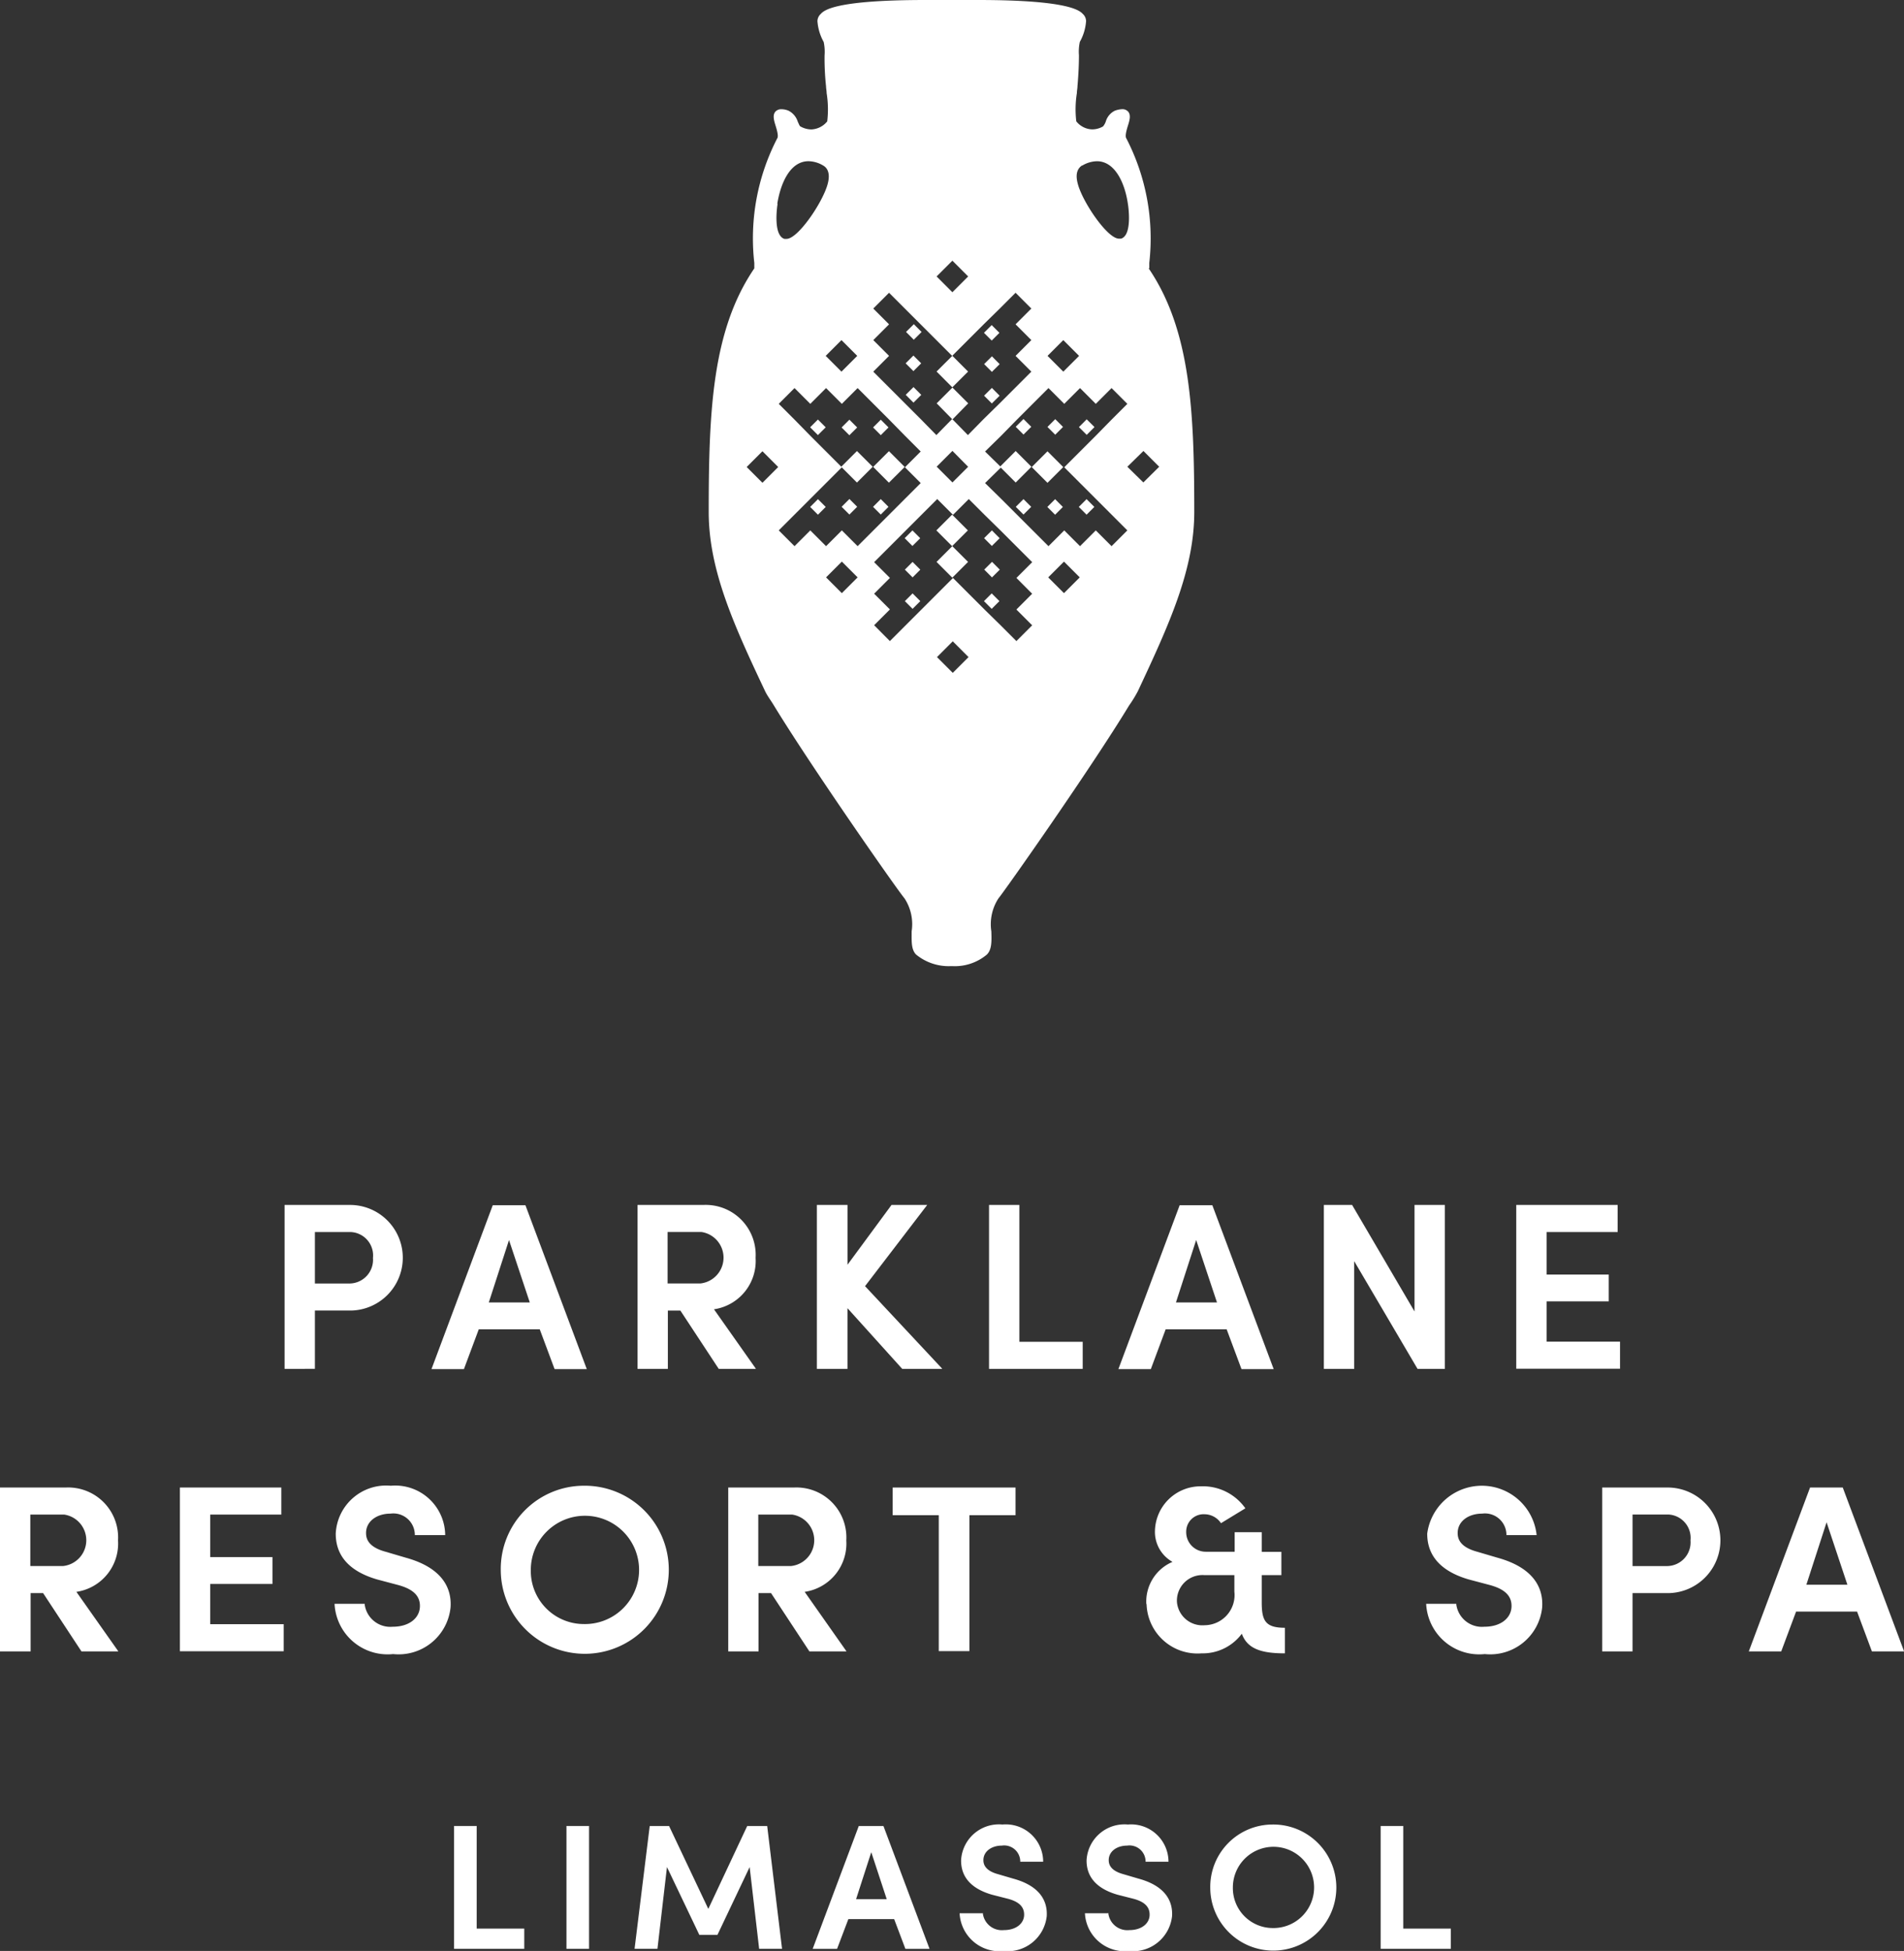 <svg xmlns="http://www.w3.org/2000/svg" width="70.979" height="72.709" viewBox="0 0 70.979 72.709">
  <rect x="0" y="0" width="70.979" height="72.709" fill="#333333" stroke="none"/>
  <g id="Parklane_logo_white" data-name="Parklane logo_white" transform="translate(0 -0.02)">
    <g id="LOCATION" transform="translate(16.916 68.017)">
      <g id="Group_63" data-name="Group 63">
        <path id="Path_2" data-name="Path 2" d="M15.26,61.41h.854v3.824h1.774v.754H15.271V61.41Z" transform="translate(-15.26 -61.355)" fill="#fff"/>
        <path id="Path_3" data-name="Path 3" d="M19.05,61.41h.842v4.578H19.05Z" transform="translate(-14.849 -61.355)" fill="#fff"/>
        <path id="Path_4" data-name="Path 4" d="M25.552,61.41h.732l.554,4.578h-.854L25.63,62.94l-1.2,2.527h-.676L22.548,62.94l-.355,3.048H21.34l.565-4.578h.721L24.089,64.5l1.452-3.093Z" transform="translate(-14.6 -61.355)" fill="#fff"/>
        <path id="Path_5" data-name="Path 5" d="M30.367,64.88H28.66l-.421,1.109H27.33l1.718-4.578h.92l1.718,4.578h-.9Zm-1.419-.743H30.09l-.576-1.751Z" transform="translate(-13.95 -61.355)" fill="#fff"/>
        <path id="Path_6" data-name="Path 6" d="M33.135,64.652a.715.715,0,0,0,.787.643c.454,0,.743-.244.754-.554s-.188-.51-.632-.621l-.565-.144c-1-.288-1.153-.876-1.153-1.275a1.413,1.413,0,0,1,1.541-1.341,1.394,1.394,0,0,1,1.519,1.386h-.854a.6.6,0,0,0-.687-.6c-.377,0-.687.211-.687.543,0,.144.055.388.543.521l.565.166c1.02.277,1.286.854,1.253,1.4a1.467,1.467,0,0,1-1.607,1.3,1.49,1.49,0,0,1-1.641-1.408h.854Z" transform="translate(-13.414 -61.36)" fill="#fff"/>
        <path id="Path_7" data-name="Path 7" d="M37.355,64.652a.715.715,0,0,0,.787.643c.454,0,.743-.244.754-.554s-.188-.51-.632-.621l-.565-.144c-1-.288-1.153-.876-1.153-1.275a1.413,1.413,0,0,1,1.541-1.341A1.394,1.394,0,0,1,39.6,62.746h-.854a.6.6,0,0,0-.687-.6c-.377,0-.687.211-.687.543,0,.144.055.388.543.521l.565.166c1.02.277,1.286.854,1.253,1.4a1.467,1.467,0,0,1-1.607,1.3,1.49,1.49,0,0,1-1.641-1.408h.854Z" transform="translate(-12.956 -61.36)" fill="#fff"/>
        <path id="Path_8" data-name="Path 8" d="M43.017,61.36A2.35,2.35,0,1,1,40.7,63.71,2.325,2.325,0,0,1,43.017,61.36Zm0,3.858a1.514,1.514,0,1,0-1.474-1.508A1.488,1.488,0,0,0,43.017,65.218Z" transform="translate(-12.499 -61.36)" fill="#fff"/>
        <path id="Path_9" data-name="Path 9" d="M46.42,61.41h.854v3.824h1.774v.754H46.431V61.41Z" transform="translate(-11.878 -61.355)" fill="#fff"/>
      </g>
    </g>
    <g id="HOTEL_NAME_ICON_2_lines" data-name="HOTEL NAME/ICON – 2 lines" transform="translate(0 0.02)">
      <g id="Group_64" data-name="Group 64" transform="translate(0 55.371)">
        <path id="Path_10" data-name="Path 10" d="M4.4,56.138H3.037l-1.43-2.173H1.142v2.173H0V50.03H2.45A1.862,1.862,0,0,1,4.4,52a1.819,1.819,0,0,1-1.552,1.918l1.563,2.217Zm-3.27-5.1v1.918H2.35a.967.967,0,0,0,.044-1.918H1.131Z" transform="translate(0 -49.963)" fill="#fff"/>
        <path id="Path_11" data-name="Path 11" d="M6.05,50.031H9.83V51.04H7.181v1.585H9.5v1H7.181v1.5H9.919v1.009H6.05V50.02Z" transform="translate(0.657 -49.965)" fill="#fff"/>
        <path id="Path_12" data-name="Path 12" d="M12.37,54.36a.964.964,0,0,0,1.053.865c.61,0,.987-.321,1.009-.732s-.244-.676-.842-.831l-.754-.2c-1.33-.388-1.541-1.164-1.541-1.707a1.882,1.882,0,0,1,2.051-1.785,1.864,1.864,0,0,1,2.029,1.84H14.243a.8.8,0,0,0-.909-.8c-.51,0-.909.288-.909.721,0,.2.067.521.732.7l.754.222c1.363.377,1.718,1.142,1.663,1.862a1.947,1.947,0,0,1-2.139,1.729,1.98,1.98,0,0,1-2.184-1.873h1.131Z" transform="translate(1.221 -49.97)" fill="#fff"/>
        <path id="Path_13" data-name="Path 13" d="M19.933,49.97a3.132,3.132,0,1,1-3.093,3.137,3.1,3.1,0,0,1,3.093-3.137Zm0,5.155a2.018,2.018,0,1,0-1.973-2.018A1.978,1.978,0,0,0,19.933,55.125Z" transform="translate(1.828 -49.97)" fill="#fff"/>
        <path id="Path_14" data-name="Path 14" d="M28.88,56.138H27.516l-1.43-2.173h-.466v2.173H24.49V50.03h2.45A1.862,1.862,0,0,1,28.891,52a1.819,1.819,0,0,1-1.552,1.918L28.9,56.138Zm-3.27-5.1v1.918h1.219a.967.967,0,0,0,.044-1.918H25.61Z" transform="translate(2.658 -49.963)" fill="#fff"/>
        <path id="Path_15" data-name="Path 15" d="M30.02,50.03H34.6v1.031H32.88v5.066H31.738V51.061H30.02V50.03Z" transform="translate(3.258 -49.963)" fill="#fff"/>
        <path id="Path_16" data-name="Path 16" d="M38.55,54.38a1.607,1.607,0,0,1,.976-1.574,1.278,1.278,0,0,1-.654-1.175,1.7,1.7,0,0,1,1.707-1.641,1.938,1.938,0,0,1,1.663.82l-.909.554a.744.744,0,0,0-.61-.333.649.649,0,0,0-.687.654.729.729,0,0,0,.732.743h1.075V51.7h1.009v.732h.732V53.3h-.732v1.009c0,.687.133.953.865.953v.953c-.854,0-1.4-.155-1.607-.732a1.814,1.814,0,0,1-1.5.732,1.9,1.9,0,0,1-2.051-1.84Zm1.142-.067a.952.952,0,0,0,1.031.854,1.125,1.125,0,0,0,1.109-1.253V53.3H40.723A.953.953,0,0,0,39.692,54.313Z" transform="translate(4.184 -49.968)" fill="#fff"/>
        <path id="Path_17" data-name="Path 17" d="M49.08,54.36a.964.964,0,0,0,1.053.865c.61,0,.987-.321,1.009-.732s-.244-.676-.842-.831l-.754-.2C48.215,53.074,48,52.3,48,51.755a2.054,2.054,0,0,1,4.079.055H50.953a.8.8,0,0,0-.909-.8c-.51,0-.909.288-.909.721,0,.2.067.521.732.7l.754.222c1.363.377,1.718,1.142,1.663,1.862a1.947,1.947,0,0,1-2.139,1.729,1.98,1.98,0,0,1-2.184-1.873h1.131Z" transform="translate(5.205 -49.97)" fill="#fff"/>
        <path id="Path_18" data-name="Path 18" d="M53.88,50.03h2.483a1.968,1.968,0,0,1,0,3.935H55.011v2.173H53.88Zm1.131,1.009v1.918h1.3A.884.884,0,0,0,57.172,52a.873.873,0,0,0-.82-.964h-1.33Z" transform="translate(5.848 -49.963)" fill="#fff"/>
        <path id="Path_19" data-name="Path 19" d="M62.856,54.653H60.573l-.554,1.485H58.81l2.284-6.108h1.219L64.6,56.138H63.4l-.554-1.485Zm-1.9-1h1.53l-.776-2.328Z" transform="translate(6.383 -49.963)" fill="#fff"/>
      </g>
      <g id="Group_65" data-name="Group 65" transform="translate(10.609 44.896)">
        <path id="Path_20" data-name="Path 20" d="M9.57,40.53h2.483a1.968,1.968,0,0,1,0,3.935H10.7v2.173H9.57ZM10.7,41.539v1.918H12a.884.884,0,0,0,.865-.953.873.873,0,0,0-.82-.964h-1.33Z" transform="translate(-9.57 -40.519)" fill="#fff"/>
        <path id="Path_21" data-name="Path 21" d="M18.545,45.163H16.273l-.554,1.485H14.51l2.284-6.108h1.219L20.3,46.648H19.1l-.554-1.485Zm-1.9-1h1.53L17.4,41.837l-.754,2.328Z" transform="translate(-9.034 -40.518)" fill="#fff"/>
        <path id="Path_22" data-name="Path 22" d="M25.83,46.638H24.466l-1.43-2.173h-.466v2.173H21.44V40.53h2.45A1.862,1.862,0,0,1,25.841,42.5a1.819,1.819,0,0,1-1.552,1.918l1.563,2.217Zm-3.27-5.1v1.918h1.219a.967.967,0,0,0,.044-1.918H22.56Z" transform="translate(-8.282 -40.519)" fill="#fff"/>
        <path id="Path_23" data-name="Path 23" d="M32.137,46.638H30.651l-2.04-2.261v2.261H27.47V40.53h1.142v2.228l1.641-2.228h1.33l-2.317,3.026,2.871,3.071Z" transform="translate(-7.627 -40.519)" fill="#fff"/>
        <path id="Path_24" data-name="Path 24" d="M33.26,40.53h1.131v5.1h2.361v1.009H33.26Z" transform="translate(-6.999 -40.519)" fill="#fff"/>
        <path id="Path_25" data-name="Path 25" d="M41.656,45.163H39.373l-.554,1.485H37.61l2.284-6.108h1.219L43.4,46.648H42.2l-.554-1.485Zm-1.9-1h1.53l-.776-2.328Z" transform="translate(-6.527 -40.518)" fill="#fff"/>
        <path id="Path_26" data-name="Path 26" d="M49.054,46.638H48.012l-2.361-4.013v4.013H44.52V40.53h1.053L47.9,44.5V40.53h1.131v6.108Z" transform="translate(-5.777 -40.519)" fill="#fff"/>
        <path id="Path_27" data-name="Path 27" d="M50.99,40.531h3.78V41.54H52.121v1.585h2.317v1H52.121v1.5h2.738v1.009H50.99V40.52Z" transform="translate(-5.075 -40.52)" fill="#fff"/>
      </g>
      <g id="Group_75" data-name="Group 75" transform="translate(26.427)">
        <rect id="Rectangle_47" data-name="Rectangle 47" width="0.831" height="0.831" transform="matrix(0.707, -0.707, 0.707, 0.707, 8.479, 19.767)" fill="#fff"/>
        <rect id="Rectangle_48" data-name="Rectangle 48" width="0.831" height="0.831" transform="matrix(0.707, -0.707, 0.707, 0.707, 8.486, 20.942)" fill="#fff"/>
        <rect id="Rectangle_49" data-name="Rectangle 49" width="0.831" height="0.831" transform="matrix(0.707, -0.707, 0.707, 0.707, 4.932, 17.397)" fill="#fff"/>
        <rect id="Rectangle_50" data-name="Rectangle 50" width="0.831" height="0.831" transform="matrix(0.708, -0.706, 0.706, 0.708, 6.124, 17.401)" fill="#fff"/>
        <path id="Path_28" data-name="Path 28" d="M32.088,13.05l-.588.588.588.6.588-.6Z" transform="translate(-23.009 1.394)" fill="#fff"/>
        <rect id="Rectangle_51" data-name="Rectangle 51" width="0.831" height="0.831" transform="matrix(0.707, -0.707, 0.707, 0.707, 12.035, 17.407)" fill="#fff"/>
        <rect id="Rectangle_52" data-name="Rectangle 52" width="0.831" height="0.831" transform="translate(8.487 13.847) rotate(-44.95)" fill="#fff"/>
        <rect id="Rectangle_53" data-name="Rectangle 53" width="0.831" height="0.831" transform="matrix(0.707, -0.707, 0.707, 0.707, 10.849, 17.396)" fill="#fff"/>
        <path id="Path_29" data-name="Path 29" d="M40.257,10.019v-.2A8.11,8.11,0,0,0,39.4,5.175c-.055-.078.011-.31.055-.454.067-.211.122-.4.022-.532a.288.288,0,0,0-.233-.1.949.949,0,0,0-.266.055.65.65,0,0,0-.344.41.626.626,0,0,1-.1.177.816.816,0,0,1-.41.111.786.786,0,0,1-.588-.3,3.8,3.8,0,0,1,.022-1.053c0-.089.022-.177.022-.255.044-.51.055-.887.055-1.153a1.735,1.735,0,0,1,.033-.5,1.862,1.862,0,0,0,.233-.776.374.374,0,0,0-.122-.266C37.663.419,37.275.02,33.872.02H31.921c-3.4,0-3.791.388-3.913.521a.374.374,0,0,0-.122.266,1.862,1.862,0,0,0,.233.776,1.735,1.735,0,0,1,.033.5,9.729,9.729,0,0,0,.055,1.153c0,.078.022.166.022.255a3.8,3.8,0,0,1,.022,1.053.808.808,0,0,1-.588.3.847.847,0,0,1-.41-.111c-.033-.011-.067-.111-.1-.177a.685.685,0,0,0-.344-.41.708.708,0,0,0-.266-.055.288.288,0,0,0-.233.1c-.1.133-.044.321.022.532.044.144.111.377.055.454a8.11,8.11,0,0,0-.854,4.645v.2c-1.574,2.306-1.7,5.332-1.7,9.079,0,2.162.942,4.224,2.1,6.673.089.188.222.355.333.543,1.4,2.295,4.623,6.906,4.866,7.183a1.755,1.755,0,0,1,.266,1.23c0,.355-.022.676.166.865a1.916,1.916,0,0,0,1.264.432h.111a1.858,1.858,0,0,0,1.264-.432c.188-.188.177-.5.166-.865a1.768,1.768,0,0,1,.266-1.23c.233-.277,3.47-4.878,4.866-7.183a4.77,4.77,0,0,0,.333-.543c1.153-2.461,2.1-4.512,2.1-6.673,0-3.747-.133-6.773-1.7-9.079ZM37.752,6.195a1.1,1.1,0,0,1,.554-.166c.676,0,1.042.82,1.153,1.585.022.122.166,1.175-.255,1.3h-.078c-.432,0-1.352-1.363-1.53-2.029-.122-.432.022-.61.155-.7Zm-.7,6.5.588.588-.588.588-.588-.588Zm-4.135-2.96.588.588-.588.588-.588-.588Zm-2.949,2.96.588-.588-.588-.588.588-.588.588.588.588.588.588.588.588.588.588-.588.588-.588.6-.588.588-.588.588.588-.588.588.588.588-.588.588.588.588-.588.588-.588.588-.6.588-.588.6-.588-.6-.588.6-.588-.6-.588-.588-.588-.588-.588-.588.588-.588-.588-.588Zm3.536,4.722L32.919,18l-.588-.588.588-.588Zm-4.722-4.722.588.588-.588.588-.588-.588ZM26.39,7.613c.122-.765.477-1.585,1.164-1.585a1.1,1.1,0,0,1,.554.166c.133.078.277.266.155.7-.188.676-1.1,2.029-1.53,2.029h-.078c-.421-.133-.277-1.175-.255-1.3Zm-.554,10.4-.588-.588.588-.588.588.588Zm2.96,4.113-.588-.588.588-.588.588.588Zm0-2.339-.588.588-.588-.588-.588.588-.588-.588.588-.588.588-.588.588-.588.588-.588-.588-.588-.588-.588-.588-.6-.588-.588.588-.588.588.588.588-.588.588.588.588-.588.588.588.588.588.588.6.588.588-.588.588.588.588-.588.588-.588.588-.588.588-.588.588Zm4.135,5.31-.588-.588.588-.588.588.588Zm2.96-2.949-.588.588.588.588-.588.588-.588-.588-.6-.588-.588-.588-.588-.588-.588.588-.588.588-.588.588-.588.588L30,23.321l.588-.588L30,22.146l.588-.588L30,20.971l.588-.588.588-.588.588-.588.588-.588.588.588.588-.588.588.588.6.588.588.588.588.588-.588.588Zm1.186-.022-.588-.588.588-.588.588.588Zm1.774-1.751-.588-.588-.588.588-.588-.588-.588.588-.588-.588-.588-.588-.588-.588-.6-.588.6-.588-.6-.588.6-.588.588-.6.588-.588.588-.588.588.588.588-.588.588.588.588-.588.588.588-.588.588-.588.6-.588.588-.588.588.588.588.588.588.588.588.588.588Zm.588-2.96.6-.588.588.588L40.036,18l-.6-.588Z" transform="translate(-23.84 -0.02)" fill="#fff"/>
        <g id="Group_70" data-name="Group 70" transform="translate(3.774 15.616)">
          <g id="Group_66" data-name="Group 66" transform="translate(0 0.019)">
            <path id="Path_30" data-name="Path 30" d="M29.648,14.706l-.288-.288.288-.288.288.288Z" transform="translate(-27.014 -14.123)" fill="#fff"/>
            <rect id="Rectangle_54" data-name="Rectangle 54" width="0.41" height="0.41" transform="matrix(0.708, -0.707, 0.707, 0.708, 1.173, 0.296)" fill="#fff"/>
            <rect id="Rectangle_55" data-name="Rectangle 55" width="0.41" height="0.41" transform="translate(0 0.29) rotate(-44.95)" fill="#fff"/>
          </g>
          <g id="Group_67" data-name="Group 67" transform="translate(7.664)">
            <rect id="Rectangle_56" data-name="Rectangle 56" width="0.41" height="0.41" transform="matrix(0.707, -0.708, 0.708, 0.707, 2.356, 0.301)" fill="#fff"/>
            <rect id="Rectangle_57" data-name="Rectangle 57" width="0.41" height="0.41" transform="translate(1.183 0.295) rotate(-45)" fill="#fff"/>
            <rect id="Rectangle_58" data-name="Rectangle 58" width="0.41" height="0.41" transform="translate(0 0.29) rotate(-44.99)" fill="#fff"/>
          </g>
          <g id="Group_68" data-name="Group 68" transform="translate(0.001 2.981)">
            <path id="Path_31" data-name="Path 31" d="M29.648,17.376l-.288-.288.288-.288.288.288Z" transform="translate(-27.016 -16.796)" fill="#fff"/>
            <rect id="Rectangle_59" data-name="Rectangle 59" width="0.41" height="0.41" transform="translate(1.173 0.29) rotate(-45)" fill="#fff"/>
            <rect id="Rectangle_60" data-name="Rectangle 60" width="0.41" height="0.41" transform="translate(0 0.296) rotate(-44.99)" fill="#fff"/>
          </g>
          <g id="Group_69" data-name="Group 69" transform="translate(7.666 2.985)">
            <rect id="Rectangle_61" data-name="Rectangle 61" width="0.41" height="0.41" transform="translate(2.349 0.291) rotate(-44.99)" fill="#fff"/>
            <rect id="Rectangle_62" data-name="Rectangle 62" width="0.41" height="0.41" transform="translate(1.176 0.292) rotate(-44.94)" fill="#fff"/>
            <path id="Path_32" data-name="Path 32" d="M34.448,17.376l-.288-.288.288-.288.288.288Z" transform="translate(-34.16 -16.8)" fill="#fff"/>
          </g>
        </g>
        <g id="Group_71" data-name="Group 71" transform="translate(10.254 12.116)">
          <rect id="Rectangle_63" data-name="Rectangle 63" width="0.41" height="0.41" transform="matrix(0.709, -0.705, 0.705, 0.709, 0.004, 2.63)" fill="#fff"/>
          <rect id="Rectangle_64" data-name="Rectangle 64" width="0.41" height="0.41" transform="matrix(0.709, -0.705, 0.705, 0.709, 0.006, 1.453)" fill="#fff"/>
          <path id="Path_33" data-name="Path 33" d="M33.09,11.238l.288-.288.288.288-.288.288Z" transform="translate(-33.09 -10.95)" fill="#fff"/>
        </g>
        <g id="Group_72" data-name="Group 72" transform="translate(10.254 19.767)">
          <path id="Path_34" data-name="Path 34" d="M33.09,20.258l.288-.288.288.288-.288.288Z" transform="translate(-33.09 -17.622)" fill="#fff"/>
          <rect id="Rectangle_65" data-name="Rectangle 65" width="0.41" height="0.41" transform="matrix(0.709, -0.705, 0.705, 0.709, 0.01, 1.461)" fill="#fff"/>
          <rect id="Rectangle_66" data-name="Rectangle 66" width="0.41" height="0.41" transform="translate(0.005 0.289) rotate(-44.78)" fill="#fff"/>
        </g>
        <g id="Group_73" data-name="Group 73" transform="translate(7.334 12.082)">
          <rect id="Rectangle_67" data-name="Rectangle 67" width="0.41" height="0.41" transform="translate(0.003 2.633) rotate(-44.89)" fill="#fff"/>
          <rect id="Rectangle_68" data-name="Rectangle 68" width="0.41" height="0.41" transform="translate(0 1.459) rotate(-45)" fill="#fff"/>
          <rect id="Rectangle_69" data-name="Rectangle 69" width="0.41" height="0.41" transform="matrix(0.709, -0.705, 0.705, 0.709, 0.015, 0.289)" fill="#fff"/>
        </g>
        <g id="Group_74" data-name="Group 74" transform="translate(7.298 19.768)">
          <path id="Path_35" data-name="Path 35" d="M30.43,20.258l.288-.288.288.288-.288.288Z" transform="translate(-30.423 -17.623)" fill="#fff"/>
          <path id="Path_36" data-name="Path 36" d="M30.43,19.2l.288-.288.288.288-.288.288Z" transform="translate(-30.423 -17.738)" fill="#fff"/>
          <rect id="Rectangle_70" data-name="Rectangle 70" width="0.41" height="0.41" transform="translate(0 0.289) rotate(-44.88)" fill="#fff"/>
        </g>
      </g>
    </g>
  </g>
</svg>
